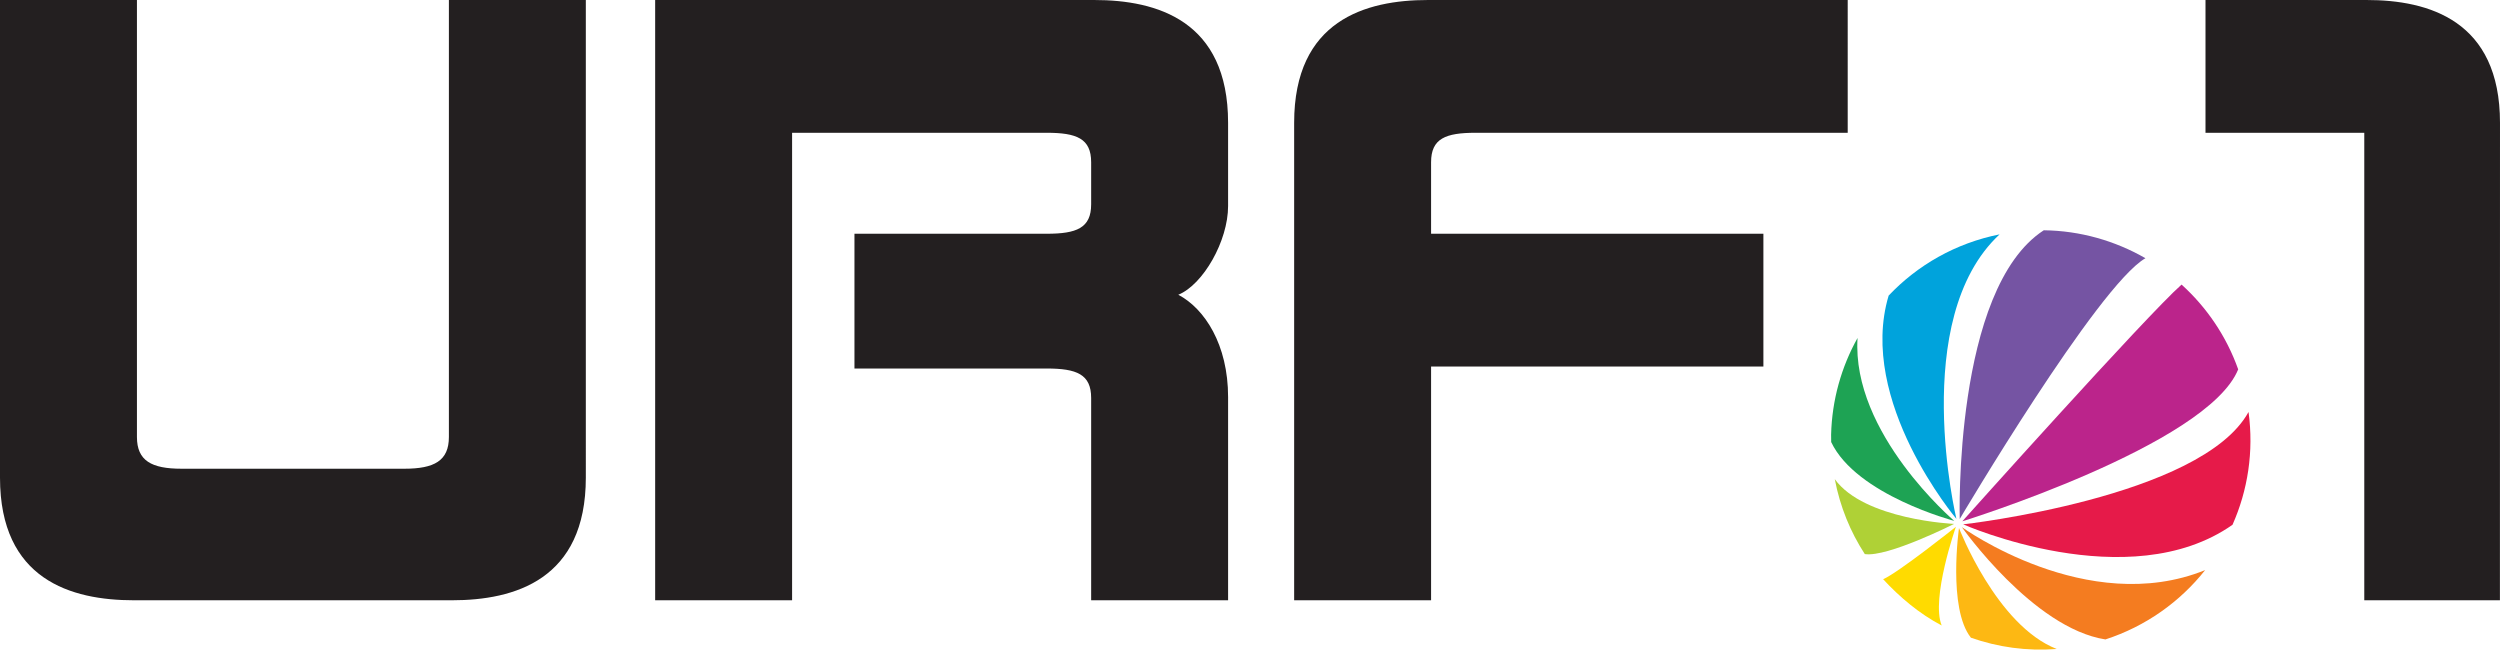 <?xml version="1.0" encoding="utf-8"?>
<!-- Generator: Adobe Illustrator 16.0.0, SVG Export Plug-In . SVG Version: 6.00 Build 0)  -->
<!DOCTYPE svg PUBLIC "-//W3C//DTD SVG 1.1//EN" "http://www.w3.org/Graphics/SVG/1.1/DTD/svg11.dtd">
<svg version="1.1"
	 id="svg2" xmlns:sodipodi="http://sodipodi.sourceforge.net/DTD/sodipodi-0.dtd" xmlns:svg="http://www.w3.org/2000/svg" xmlns:rdf="http://www.w3.org/1999/02/22-rdf-syntax-ns#" xmlns:dc="http://purl.org/dc/elements/1.1/" xmlns:cc="http://web.resource.org/cc/" xmlns:inkscape="http://www.inkscape.org/namespaces/inkscape" inkscape:version="0.45.1" sodipodi:version="0.32" inkscape:output_extension="org.inkscape.output.svg.inkscape"
	 xmlns="http://www.w3.org/2000/svg" xmlns:xlink="http://www.w3.org/1999/xlink" x="0px" y="0px" width="546.478px" height="142px"
	 viewBox="-17.477 0 546.478 142" enable-background="new -17.477 0 546.478 142" xml:space="preserve">
<path id="path3464" fill="#231F20" d="M499.836,0.001h-35.211v29.023h34.708v102.19h29.65L529,26.841
	C529,4.478,513.42,0.001,499.836,0.001"/>
<path id="path3470" fill="#00A3DC" d="M410.177,113.421c0,0-10.476-43.675,9.438-62.19c-9.611,1.916-17.95,6.736-24.248,13.381
	C388.442,87.696,410.177,113.421,410.177,113.421"/>
<path id="path3472" fill="#7554A3" d="M410.9,113.452c0,0,30.153-51.009,40.597-57.008c-6.643-3.816-14.244-6.015-22.223-6.109
	C409.487,63.182,410.9,113.452,410.9,113.452"/>
<path id="path3474" fill="#BB248B" d="M411.465,113.955c0,0,53.585-16.615,60.307-33.216c-2.576-7.255-6.895-13.569-12.376-18.531
	C451.811,68.882,411.465,113.955,411.465,113.955"/>
<path id="path3476" fill="#E61A49" d="M474.033,90.053c-10.271,18.72-62.38,24.563-62.38,24.563s36.2,16.019,58.878,0.094
	C473.861,107.202,475.211,98.737,474.033,90.053"/>
<path id="path3478" fill="#F47C20" d="M464.547,124.618c-25.771,10.444-53.176-9.391-53.176-9.391s15.563,22.097,31.377,24.547
	C451.559,136.916,459.067,131.545,464.547,124.618"/>
<path id="path3480" fill="#FFDB00" d="M410.067,115.149c0,0-12.563,10.02-15.908,11.464c3.564,3.863,7.915,7.555,12.799,10.113
	C404.555,130.869,410.067,115.149,410.067,115.149"/>
<path id="path3482" fill="#AFD136" d="M409.675,114.521c0,0-19.615-0.848-26.086-9.784c1.146,6.015,3.408,11.527,6.564,16.381
	C395.116,121.87,409.675,114.521,409.675,114.521"/>
<path id="path3484" fill="#1EA354" d="M382.804,96.633c5.513,11.606,26.901,17.229,26.901,17.229s-22.488-19.113-21.138-39.985
	c-3.55,6.361-5.591,13.569-5.779,21.124C382.788,95.533,382.788,96.067,382.804,96.633"/>
<path id="path3486" fill="#FDB813" d="M410.742,115.416c0,0-2.496,17.573,2.607,23.981c5.873,2.072,12.234,2.968,18.752,2.466
	C418.894,136.695,410.742,115.416,410.742,115.416"/>
<path fill="#231F20" d="M305.081,29.024c0.332,0,71.849,0,81.335,0V0.001h-91.731c-13.694,0-29.273,4.477-29.273,26.84v104.374
	h29.933V80.12h72.641V51.096h-72.641V35.463C295.344,30.265,298.532,29.024,305.081,29.024z"/>
<path fill="#231F20" d="M80.647,0.001v95.518c0,5.198-3.188,6.94-9.737,6.94H22.193c-6.549,0-9.737-1.742-9.737-6.94V0.001h-29.933
	v104.406c0,22.3,15.548,26.808,29.273,26.808h69.51c13.726,0,29.273-4.508,29.273-26.808V0.001H80.647z"/>
<path fill="#231F20" d="M250.973,45.036V26.841c0-22.363-15.579-26.84-29.273-26.84h-95.965v29.023v102.19h29.933V29.024
	c9.48,0,55.506,0,55.636,0c6.549,0,9.737,1.24,9.737,6.438v9.195c0,5.198-3.188,6.438-9.737,6.438c-0.096,0-25.054,0-42.004,0
	v29.458c16.95,0,41.908,0,42.004,0c6.549,0,9.737,1.24,9.737,6.438v44.223h29.933V86.799c0-11.49-5.143-19.352-10.887-22.368
	C245.528,62.208,250.973,52.665,250.973,45.036z"/>
</svg>
